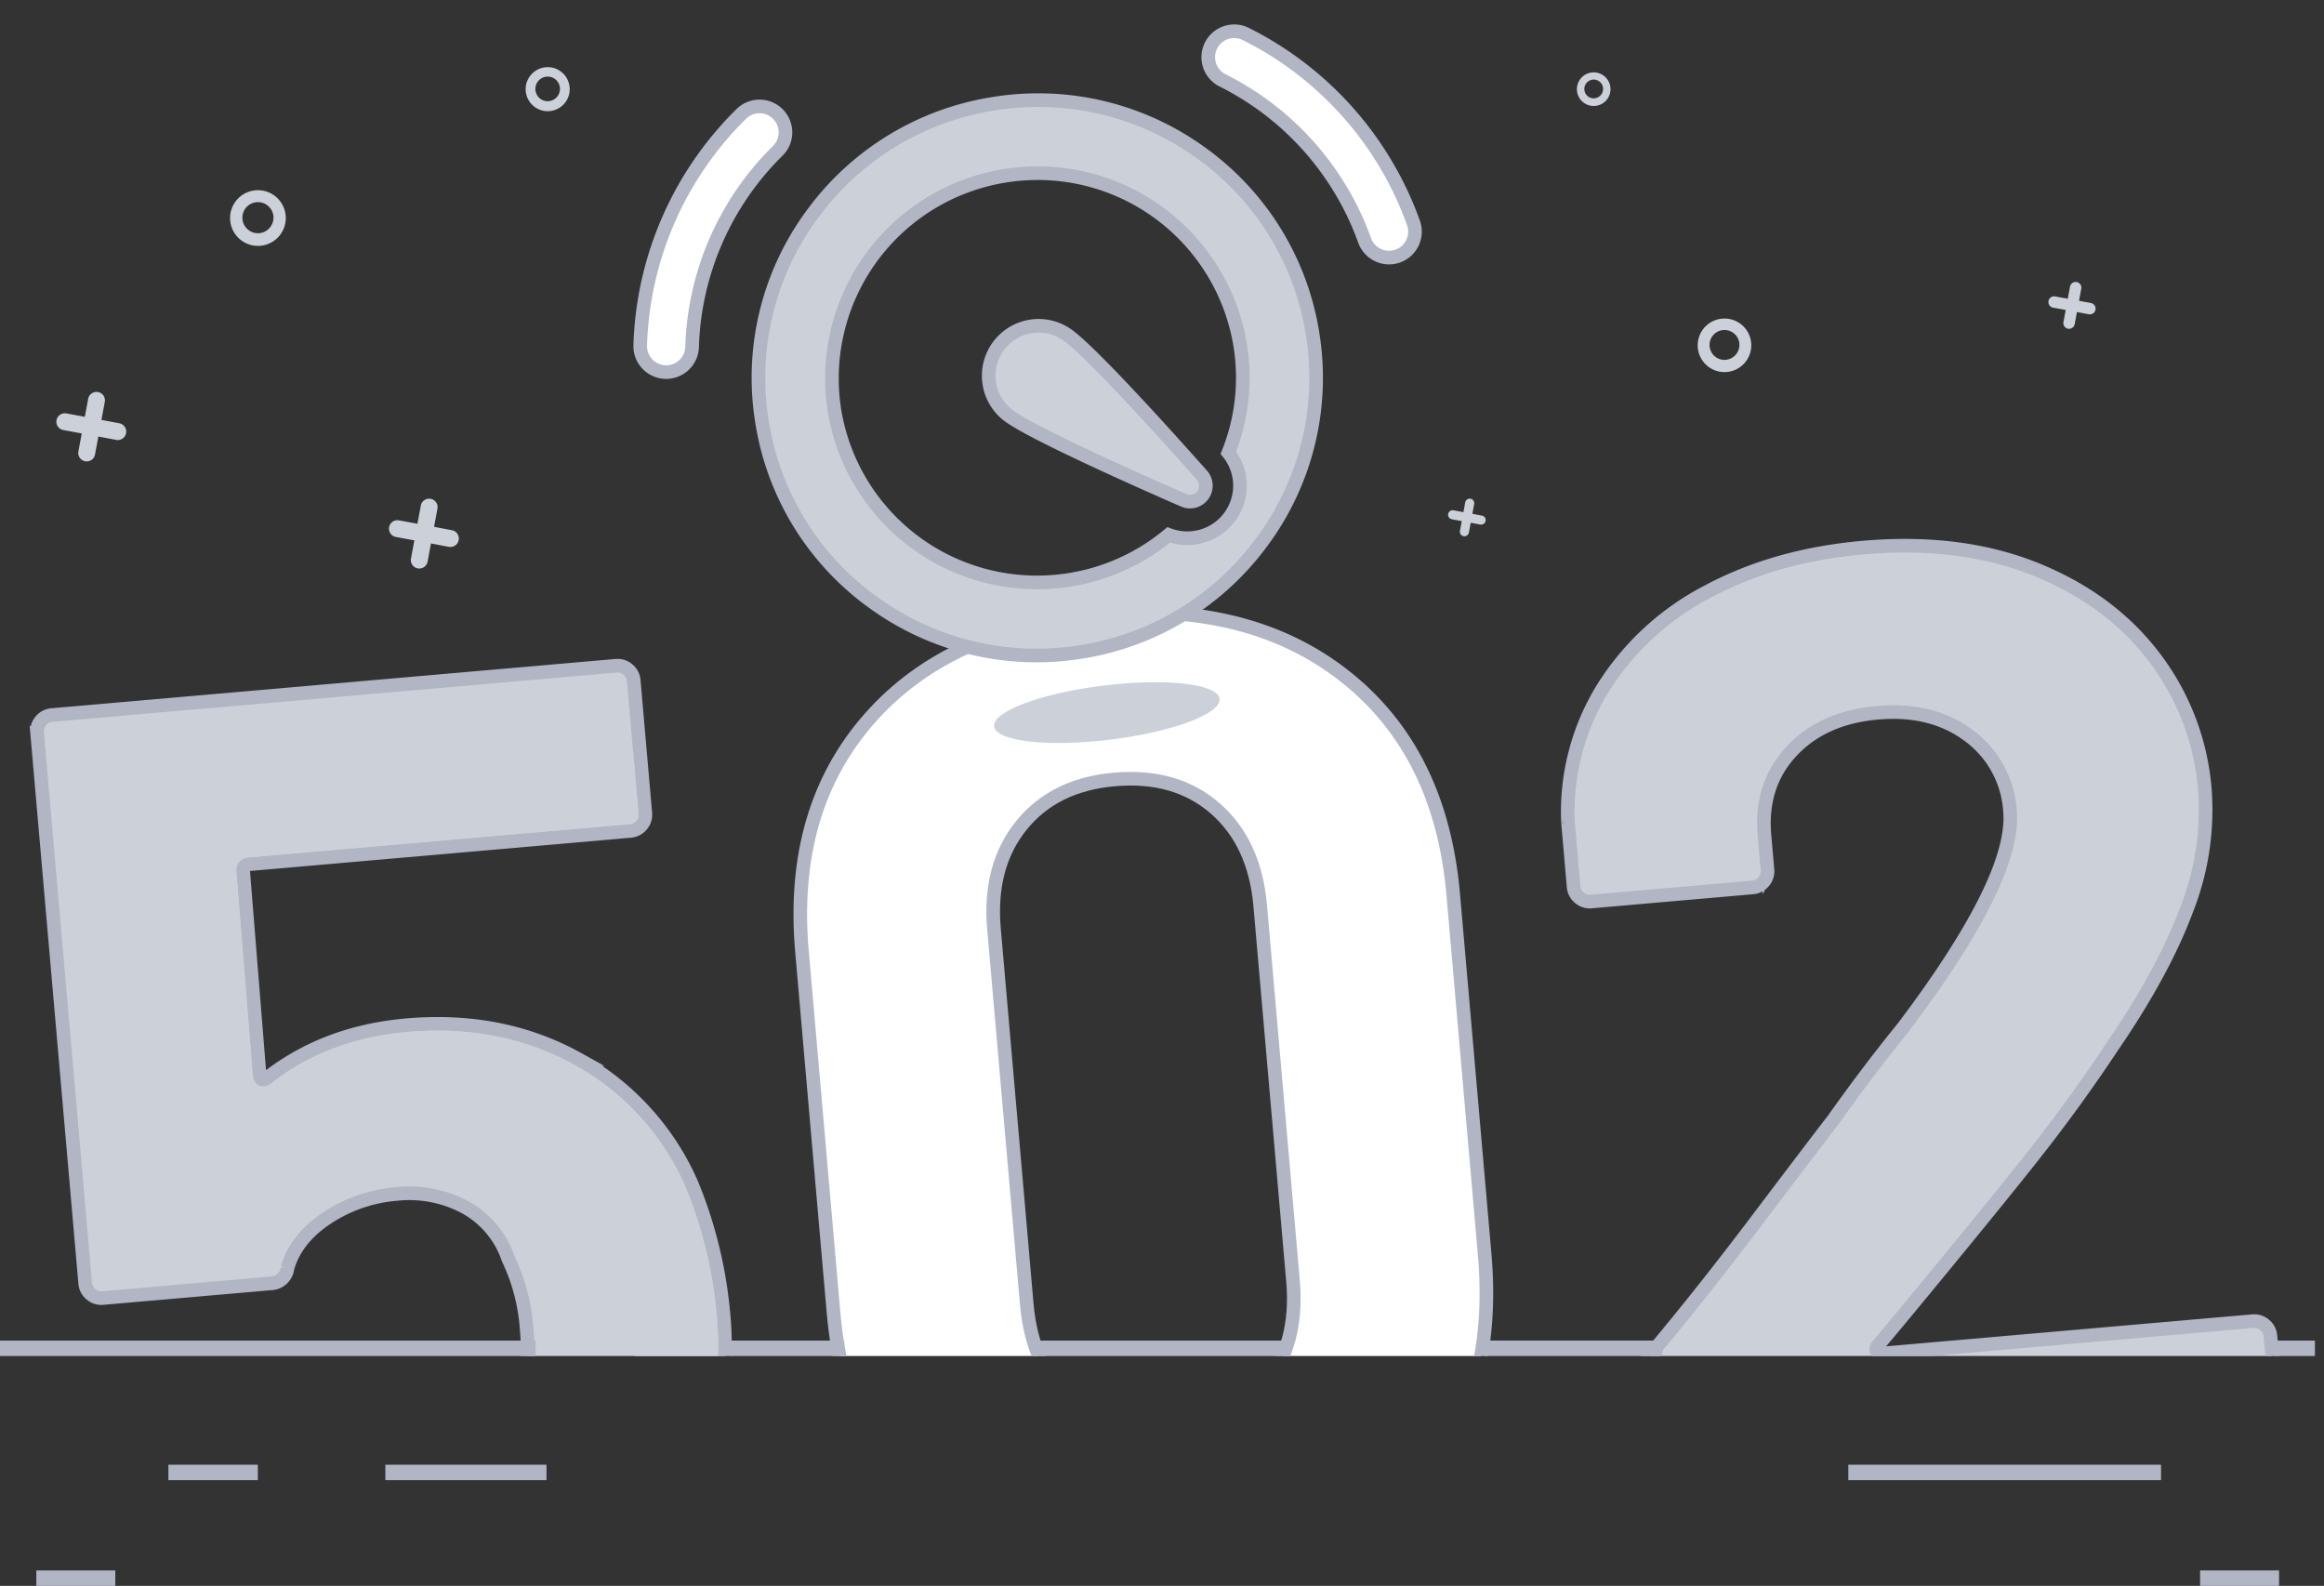 <svg xmlns="http://www.w3.org/2000/svg" xmlns:xlink="http://www.w3.org/1999/xlink" width="512" height="349.367" viewBox="0 0 512 349.367"><rect x="0" y="0" width="512" height="349.367" fill="#333333" stroke="none"/><defs><clipPath id="a"><rect width="512" height="200" transform="translate(129 4651)" fill="#fff" stroke="#707070" stroke-width="1"/></clipPath></defs><g transform="translate(-129 -4552.273)"><g transform="translate(-628.7 2390.225)"><rect width="19.7" height="3.4" transform="translate(794.8 2484.716)" fill="#b1b5c4"/><rect width="35.5" height="3.4" transform="translate(842.6 2484.716)" fill="#b1b5c4"/><rect width="68.899" height="3.4" transform="translate(1164.9 2484.716)" fill="#b1b5c4"/><rect width="17.4" height="3.4" transform="translate(765.7 2508.016)" fill="#b1b5c4"/><rect width="17.399" height="3.4" transform="translate(1242.4 2508.016)" fill="#b1b5c4"/></g><g clip-path="url(#a)"><g transform="matrix(0.996, -0.087, 0.087, 0.996, -522.053, 1225.957)"><g transform="translate(-8192.792 6380.041)"><path d="M8685.616-2707.3a75.975,75.975,0,0,1-4.831,27.784,59.694,59.694,0,0,1-24.463,30.653q-17.517,11.325-41.071,11.325-22.954,0-40.317-11.023a60.069,60.069,0,0,1-24.613-30.049,87.2,87.2,0,0,1-4.528-16.61v-.6q0-3.319,3.623-3.322h36.542q3.015,0,3.926,3.322a10.5,10.5,0,0,0,.906,3.02,17.119,17.119,0,0,1,.906,2.114,25.3,25.3,0,0,0,9.06,12.08,24.1,24.1,0,0,0,14.193,4.228,24.806,24.806,0,0,0,14.8-4.53,26.355,26.355,0,0,0,9.362-12.684q3.013-6.037,3.021-15.7a42.833,42.833,0,0,0-2.718-15.7,20.327,20.327,0,0,0-8.456-12.08,26.071,26.071,0,0,0-14.8-4.228,32.489,32.489,0,0,0-15.7,3.926q-7.248,3.927-9.664,10.268a3.793,3.793,0,0,1-3.927,3.02h-37.149a3.477,3.477,0,0,1-2.566-1.057,3.473,3.473,0,0,1-1.058-2.567v-121.706a3.487,3.487,0,0,1,1.058-2.567,3.49,3.49,0,0,1,2.566-1.057h124.727a3.511,3.511,0,0,1,2.566,1.057,3.512,3.512,0,0,1,1.058,2.567v29.28a3.5,3.5,0,0,1-1.058,2.567,3.491,3.491,0,0,1-2.566,1.057h-84.259a1.333,1.333,0,0,0-1.51,1.131,1.37,1.37,0,0,0,0,.379l-.3,44.7q0,2.116,1.812.906,13.591-8.755,31.408-8.758,21.135,0,37,10.721a57.916,57.916,0,0,1,22.5,29.445A97.807,97.807,0,0,1,8685.616-2707.3Z" fill="#ccd0d9" stroke="#b1b5c4" stroke-width="3"/><path d="M8684.12-2707.27a74.108,74.108,0,0,1-4.76,27.26,58.3,58.3,0,0,1-23.86,29.88c-11.38,7.36-24.92,11.09-40.25,11.09h-.04c-14.92,0-28.21-3.63-39.49-10.8a58.8,58.8,0,0,1-24-29.3,87.788,87.788,0,0,1-4.43-16.2v-.49c0-1.18.34-1.82,2.12-1.82h16.17c2.9,10.96,8.72,26.21,24.84,36.99,6.98,4.67,16.92,7.34,27.28,7.34,20.78,0,38.53-13.45,45.229-34.28a60.327,60.327,0,0,0-4.29-46.04c-6.06-11.04-15.279-18.45-26.68-21.43a55.2,55.2,0,0,0-46.04,9.26c-6.14,4.67-11.189,6.76-16.79,6.91v-93.51h107.44v14.3a2.109,2.109,0,0,1-.641,1.5,2.059,2.059,0,0,1-1.489.6H8590.26a3.072,3.072,0,0,0-.68.02,2.836,2.836,0,0,0-1.87,1.11,2.823,2.823,0,0,0-.54,1.97l-.3,44.6a2.679,2.679,0,0,0,1.229,2.6,2.706,2.706,0,0,0,2.891-.43c8.77-5.65,19.06-8.52,30.59-8.52h.01c13.72.01,25.891,3.53,36.16,10.47a56.675,56.675,0,0,1,21.91,28.67A95.983,95.983,0,0,1,8684.12-2707.27Z" fill="#ccd0d9"/></g><path d="M7441.983-2936.38q-19.329-18.573-19.328-50.585v-79.728q0-31.405,19.328-49.83t52.548-18.422q33.219,0,52.7,18.422t19.48,49.83v79.728q0,32.015-19.48,50.585t-52.7,18.573Q7461.307-2917.807,7441.983-2936.38Zm74.142-26.274q8-8.3,8-22.2v-83.05q0-13.887-8-22.2t-21.594-8.305q-13.291,0-21.291,8.305t-8,22.2v83.05q0,13.895,8,22.2t21.291,8.3Q7508.122-2954.349,7516.125-2962.654Z" transform="translate(-6905.641 6661.923)" fill="#fff" stroke="#b1b5c4" stroke-width="3"/><path d="M7650.966-2958.275a1.207,1.207,0,0,0,1.208.6h81.842a3.506,3.506,0,0,1,2.566,1.057,3.51,3.51,0,0,1,1.058,2.567v29.294a3.493,3.493,0,0,1-1.058,2.567,3.486,3.486,0,0,1-2.566,1.057h-135.9a3.471,3.471,0,0,1-2.566-1.057,3.474,3.474,0,0,1-1.058-2.567v-27.784a6.146,6.146,0,0,1,1.813-4.53q14.793-14.5,30.2-31.559t19.328-21.291q8.452-9.966,17.214-19.026,27.477-30.5,27.482-45.3a22.332,22.332,0,0,0-7.549-17.365q-7.554-6.8-19.63-6.8t-19.63,6.8q-7.552,6.8-7.551,17.969v7.55a3.493,3.493,0,0,1-1.057,2.567,3.488,3.488,0,0,1-2.567,1.057h-35.636a3.472,3.472,0,0,1-2.566-1.057,3.475,3.475,0,0,1-1.058-2.567v-14.194a51.908,51.908,0,0,1,10.269-28.841,59.574,59.574,0,0,1,24.915-19.177q15.549-6.639,34.881-6.644,21.439,0,37.3,8t24.461,21.593a55.284,55.284,0,0,1,8.607,30.2,60.032,60.032,0,0,1-6.342,25.972q-6.341,13.293-19.025,28.69-9.365,11.778-20.235,23.254t-32.313,33.22l-4.53,4.53A.98.98,0,0,0,7650.966-2958.275Z" transform="translate(-6905.641 6661.923)" fill="#ccd0d9" stroke="#b1b5c4" stroke-width="3"/></g></g><rect width="118" height="3.399" transform="translate(129 4847.601)" fill="#b1b5c4"/><rect width="25" height="3.399" transform="translate(290 4847.601)" fill="#b1b5c4"/><rect width="55" height="3.399" transform="translate(358 4847.601)" fill="#b1b5c4"/><rect width="8.901" height="3.399" transform="translate(630.099 4847.601)" fill="#b1b5c4"/><path d="M0,0H40L39,3.4H0Z" transform="translate(456 4847.601)" fill="#b1b5c4"/><g transform="translate(-3829.894 10264.295) rotate(-9)"><path d="M4936.744-4918.4a5.72,5.72,0,0,1-1.082-.1,5.718,5.718,0,0,1-4.54-6.689,74.738,74.738,0,0,1,29.965-46.866,5.719,5.719,0,0,1,7.978,1.313,5.718,5.718,0,0,1-1.312,7.977,63.346,63.346,0,0,0-25.4,39.726A5.717,5.717,0,0,1,4936.744-4918.4Z" fill="#fff" stroke="#b1b5c4" stroke-width="3"/><path d="M5121.818-4918.4a5.7,5.7,0,0,0,1.081-.1,5.717,5.717,0,0,0,4.54-6.689,74.733,74.733,0,0,0-29.964-46.866,5.718,5.718,0,0,0-7.977,1.313,5.716,5.716,0,0,0,1.312,7.977,63.346,63.346,0,0,1,25.4,39.726A5.719,5.719,0,0,0,5121.818-4918.4Z" transform="translate(-23.845)" fill="#fff" stroke="#b1b5c4" stroke-width="3"/><path d="M5062.59-4946.8a61.111,61.111,0,0,0-43.426-17.908,61.115,61.115,0,0,0-43.434,17.908,60.551,60.551,0,0,0-17.989,43.232,60.569,60.569,0,0,0,17.989,43.24,61.186,61.186,0,0,0,43.434,17.908,61.182,61.182,0,0,0,43.426-17.908,60.637,60.637,0,0,0,17.989-43.24A60.584,60.584,0,0,0,5062.59-4946.8Zm-2.9,71.893a11.577,11.577,0,0,1-11.6,11.552,11.569,11.569,0,0,1-5.743-1.513,45.184,45.184,0,0,1-23.183,6.364,45.212,45.212,0,0,1-45.268-45.064,45.213,45.213,0,0,1,45.268-45.065,45.212,45.212,0,0,1,45.267,45.065,44.566,44.566,0,0,1-6.283,22.894A11.5,11.5,0,0,1,5059.686-4874.909Z" transform="translate(-2.756 -0.868)" fill="#ccd0d9" stroke="#b1b5c4" stroke-width="3"/><path d="M5062.377-4861.185a3.5,3.5,0,0,1-2.962,1.624,3.448,3.448,0,0,1-1.873-.552l-.354-.222c-4.322-2.756-29.454-18.864-34.708-24.11a11,11,0,0,1,0-15.524,10.989,10.989,0,0,1,7.795-3.241,10.979,10.979,0,0,1,7.761,3.209c5.246,5.246,21.346,30.369,24.11,34.7.09.141.165.265.231.355A3.522,3.522,0,0,1,5062.377-4861.185Z" transform="translate(-13.511 -12.635)" fill="#ccd0d9" stroke="#b1b5c4" stroke-width="3"/></g><ellipse cx="25.025" cy="6" rx="25.025" ry="6" transform="translate(347.278 4706.348) rotate(-7)" fill="#ccd0d9"/><g transform="translate(-1.689 2297.932)"><path d="M312.517,15.016l-3.933-.746.747-4a1.862,1.862,0,0,0-3.663-.678l-.745,4-4.069-.746a1.862,1.862,0,0,0-.678,3.662l4.069.746-.747,4a1.862,1.862,0,0,0,3.663.678l.745-4,3.933.746a1.862,1.862,0,0,0,.678-3.662" transform="translate(-82.267 2356.128)" fill="#ccd0d9"/><path d="M312.518,15.016l-3.933-.746.747-4a1.863,1.863,0,0,0-3.663-.678l-.745,4-4.069-.746a1.862,1.862,0,1,0-.678,3.662l4.069.746-.747,4a1.863,1.863,0,0,0,3.663.678l.745-4,3.933.746a1.862,1.862,0,0,0,.678-3.662" transform="translate(-155.547 2332.572)" fill="#ccd0d9"/><path d="M308.022,12.762l-2.658-.5.5-2.7a1.259,1.259,0,0,0-2.475-.458l-.5,2.7-2.75-.5a1.259,1.259,0,1,0-.458,2.475l2.75.5-.5,2.7a1.259,1.259,0,0,0,2.475.458l.5-2.7,2.658.5a1.259,1.259,0,0,0,.458-2.475" transform="translate(283.353 2308.344)" fill="#ccd0d9"/><path d="M306.112,11.805,304,11.4l.4-2.153a1,1,0,0,0-1.971-.365l-.4,2.153-2.19-.4a1,1,0,0,0-.365,1.971l2.19.4-.4,2.153a1,1,0,0,0,1.971.365l.4-2.153,2.117.4a1,1,0,0,0,.365-1.971" transform="translate(151.065 2356.128)" fill="#ccd0d9"/><path d="M375.4,79.116a5.9,5.9,0,1,0,5.9,5.9,5.9,5.9,0,0,0-5.9-5.9m0,9.111a3.292,3.292,0,1,1,3.292-3.292,3.317,3.317,0,0,1-3.292,3.292" transform="translate(135.21 2245.396)" fill="#ccd0d9"/><path d="M373.2,79.116a3.7,3.7,0,1,0,3.7,3.7,3.7,3.7,0,0,0-3.7-3.7m0,5.719a2.067,2.067,0,1,1,2.067-2.067,2.082,2.082,0,0,1-2.067,2.067" transform="translate(108.599 2191.171)" fill="#ccd0d9"/><path d="M375.635,79.116a6.135,6.135,0,1,0,6.135,6.135,6.138,6.138,0,0,0-6.135-6.135m0,9.482a3.426,3.426,0,1,1,3.426-3.426,3.452,3.452,0,0,1-3.426,3.426" transform="translate(-188.12 2217.125)" fill="#ccd0d9"/><path d="M374.351,79.116a4.851,4.851,0,1,0,4.851,4.851,4.853,4.853,0,0,0-4.851-4.851m0,7.5a2.709,2.709,0,1,1,2.709-2.709,2.729,2.729,0,0,1-2.709,2.709" transform="translate(-123.001 2190.02)" fill="#ccd0d9"/></g></g></svg>